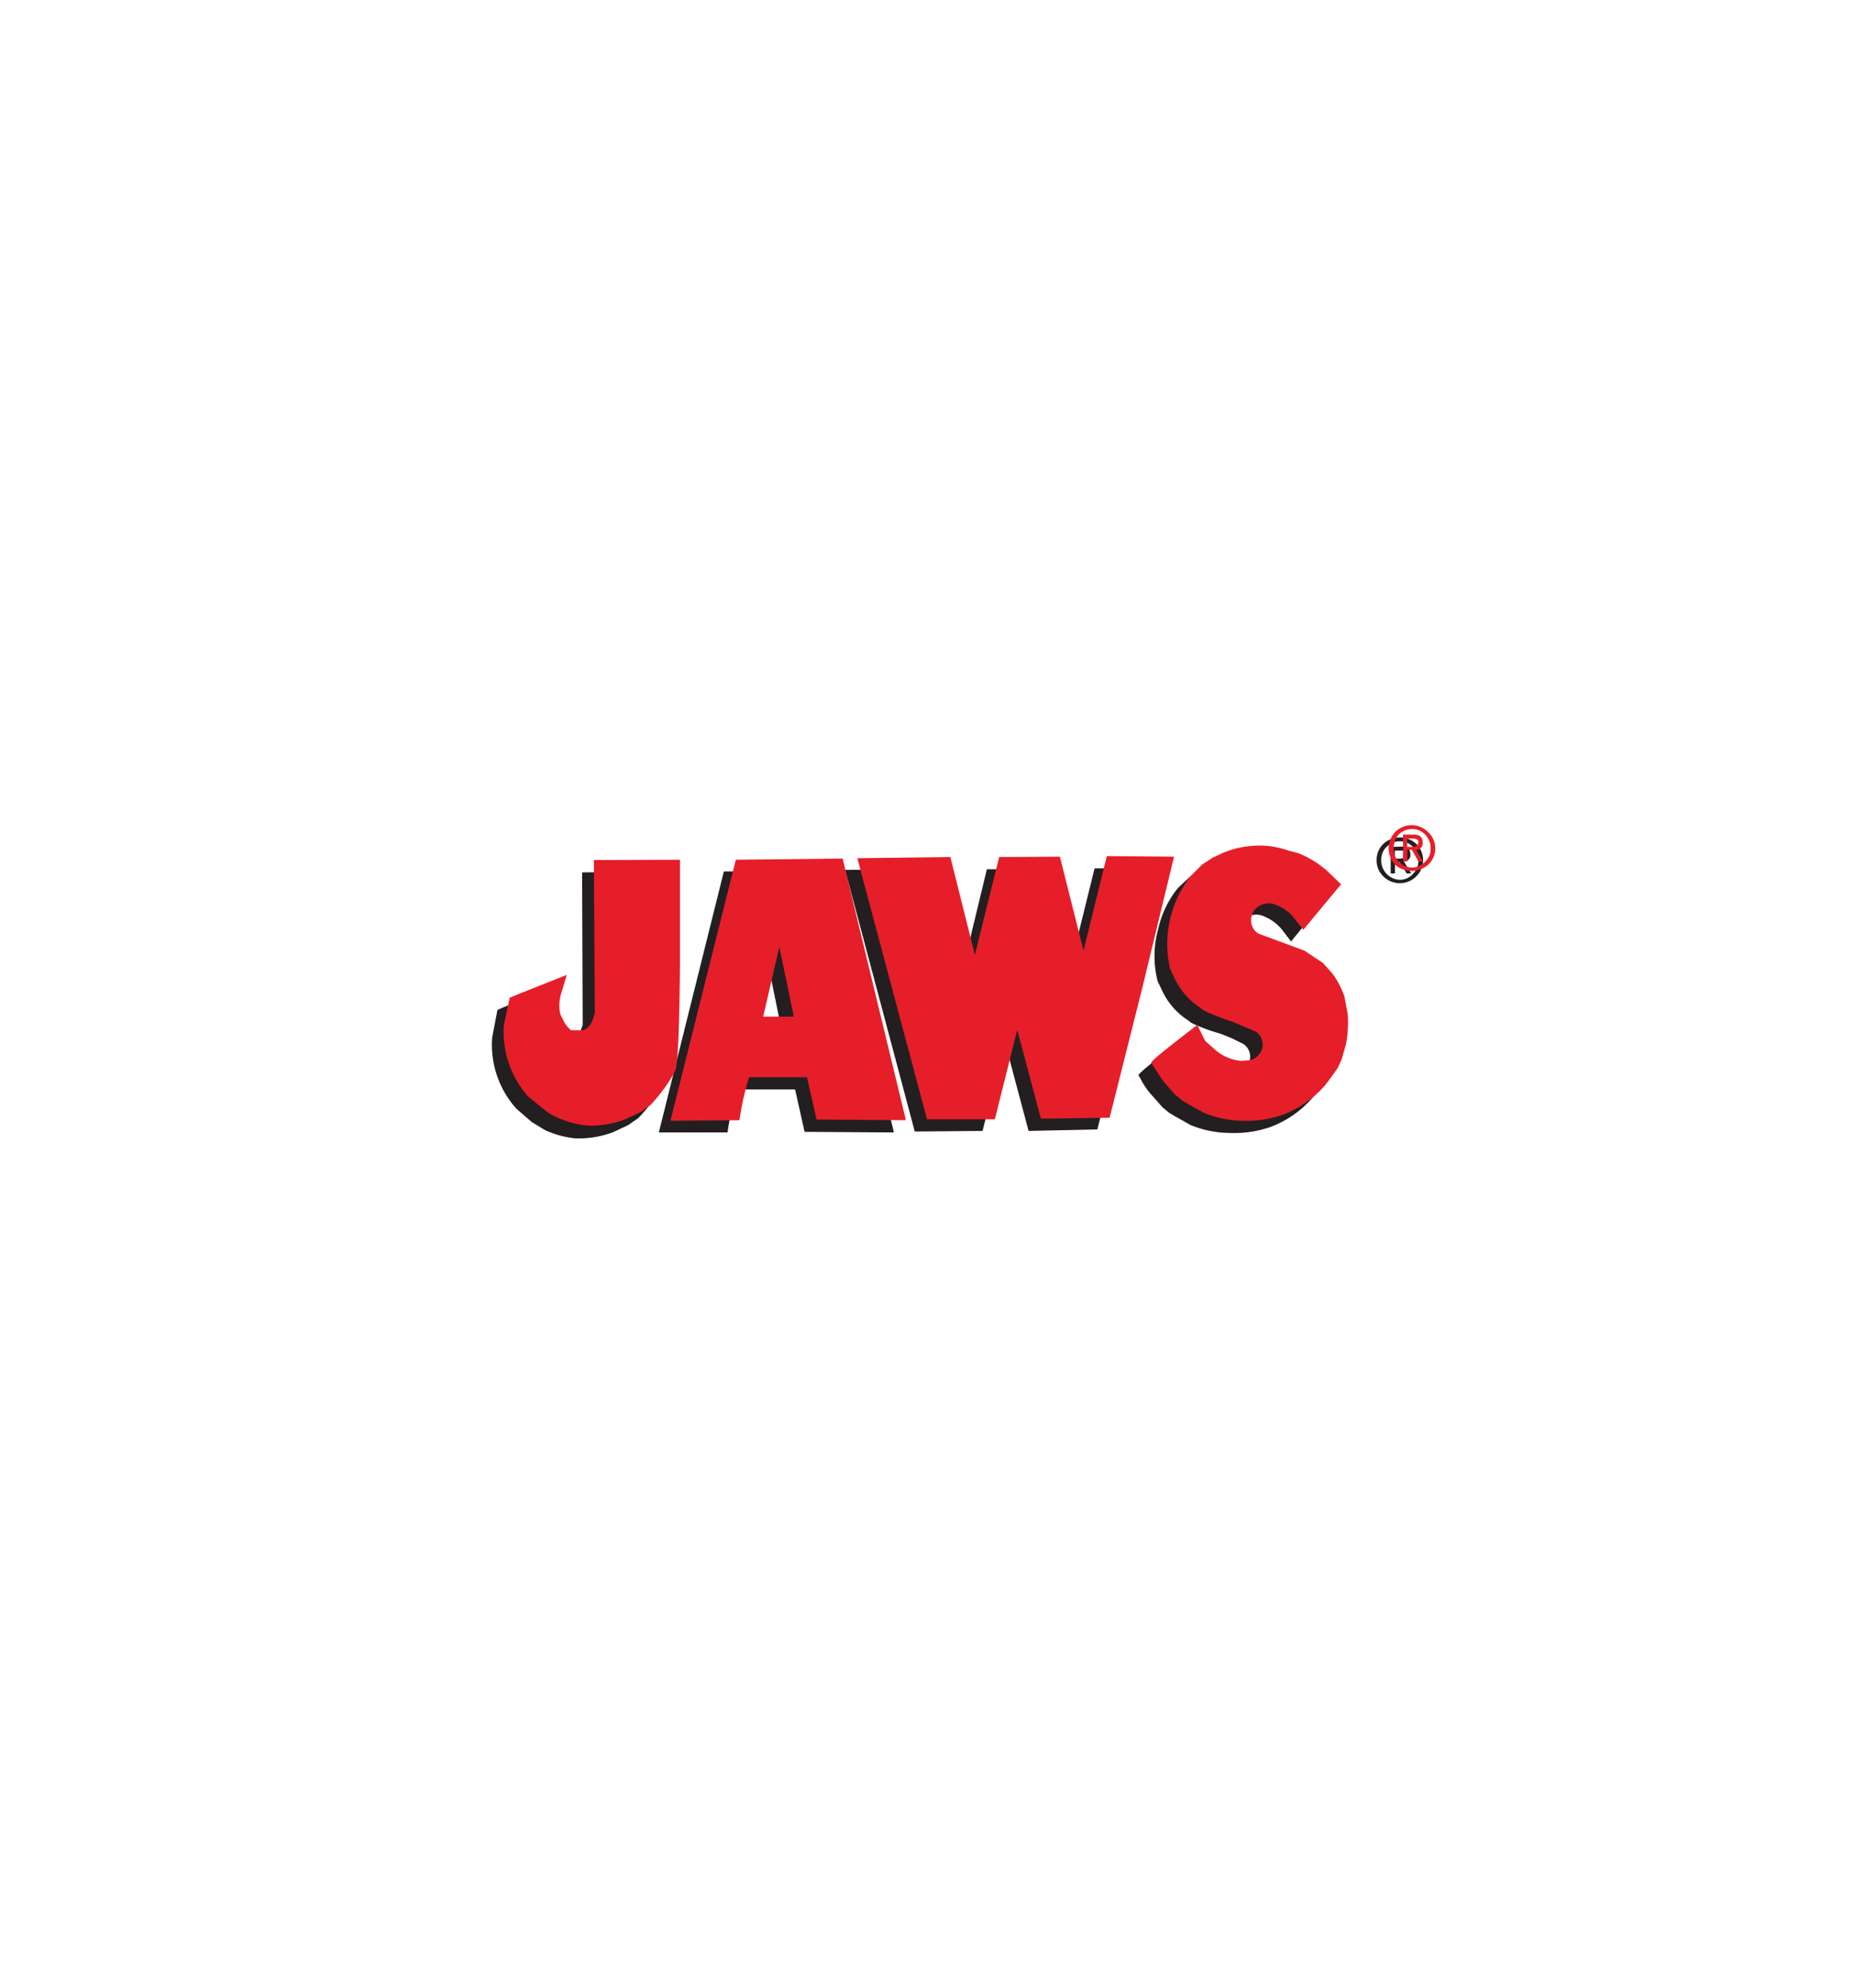 <svg id="Layer_1" data-name="Layer 1" xmlns="http://www.w3.org/2000/svg" viewBox="0 0 280 300"><defs><style>.cls-1{fill:#231f20;}.cls-1,.cls-2{fill-rule:evenodd;}.cls-2{fill:#e61e29;}</style></defs><title>jaws logo</title><path class="cls-1" d="M187.19,129.53a13.33,13.33,0,0,0-4.64,1.21l-1.25.55-1.62,1.07L177.92,134a14.8,14.8,0,0,0-3,6.21,15.29,15.29,0,0,0-.09,7.88l.56,1.16a10.72,10.72,0,0,0,3.94,4.68l.6.46a27.92,27.92,0,0,0,4.4,1.63l1.72.69,1.76.88a2.29,2.29,0,0,1,.88,2.6,2.48,2.48,0,0,1-1.85,1.71h-1.35a6.85,6.85,0,0,1-4-1.71L180.14,159l-1.2-2.5c-4.73,3.66-7.05,5.56-7,5.79l.28.47a11.42,11.42,0,0,0,1.49,2.27l1.85,2.08,1,.84.93.55,2.31,1.3A16,16,0,0,0,185.8,171a16.75,16.75,0,0,0,6.11-.92,15.64,15.64,0,0,0,6.4-4.5l.46-.6,1.39-2,.61-1.3.64-2.31a18.65,18.65,0,0,0,.28-4.41l-.51-2.73a10.36,10.36,0,0,0-1.8-3.48l-1.44-1.62-2.78-1.85-7-2.6a2.55,2.55,0,0,1-.92-2.5,2.32,2.32,0,0,1,1.29-1.85,2.69,2.69,0,0,1,2.41,0,6.82,6.82,0,0,1,2.69,2l1.35,1.77,5.7-7-1.95-1.94a14.87,14.87,0,0,0-4.54-2.69l-1.49-.37a12.68,12.68,0,0,0-5.46-.7Z"/><polygon class="cls-1" points="149.04 131.2 145.47 145.99 141.77 131.2 127.63 131.29 138.15 170.78 148.39 170.69 151.73 157.48 151.82 157.48 155.34 170.69 165.73 170.46 170.59 151.13 175.46 131.06 165.31 131.06 161.79 145.29 158.22 131.16 149.04 131.2 149.04 131.2"/><path class="cls-1" d="M87.91,131.67l.09,23-.55,1.62a2.22,2.22,0,0,1-1.16,1.07l-1.86-.14a3.39,3.39,0,0,1-1.2-1.48l-.42-.84a6.08,6.08,0,0,1,.1-3.15l.92-2.78-7.65,3-1.06.46-.79,4.18A14.4,14.4,0,0,0,78,167.35l2.31,2c1.16.69,1.86,1.16,2.18,1.3a14.43,14.43,0,0,0,4.4,1.16,14.75,14.75,0,0,0,5.71-.93l2.27-1.07,1.53-1.06a24.17,24.17,0,0,0,3.38-4.41l.46-.92c.33-.88.56-6.12.65-15.72V131.53l-12.93.14Z"/><path class="cls-1" d="M125.45,131.43l9.5,39.26v.23l-13.44-.09-1.43-6.4h-8.67a33.85,33.85,0,0,0-1.53,6.49H99.5l9.82-39.39,16.13-.1Zm-12,23.83H118L115.9,145l-.09-.1-2.41,10.39Z"/><path class="cls-1" d="M209.43,127.82a2.63,2.63,0,0,1,2-.84,2.57,2.57,0,0,1,1.94.84,2.61,2.61,0,0,1,.84,2,2.69,2.69,0,0,1-.84,2.09,2.65,2.65,0,0,1-1.94.88,2.92,2.92,0,0,1-2.83-3,2.63,2.63,0,0,1,.83-2Zm-1.53,2a3.33,3.33,0,0,0,1.07,2.5,3.51,3.51,0,0,0,4.87,0,3.43,3.43,0,0,0,0-5,3.68,3.68,0,0,0-4.87,0,3.34,3.34,0,0,0-1.07,2.46Zm3.62-1.44c.55,0,.83.14.83.51s-.28.7-1,.7h-.7v-1.21Zm-1.49-.55v4h.65v-1.71h.7l1.06,1.71h.7L212,130a.93.93,0,0,0,1-1.06c0-.79-.46-1.16-1.39-1.16Z"/><path class="cls-2" d="M189,127.68a13.6,13.6,0,0,0-4.64,1.2l-1.2.56-1.63,1.07-1.71,1.71a16.68,16.68,0,0,0-3.11,14l.56,1.16a10.79,10.79,0,0,0,3.94,4.68l.6.46a37.36,37.36,0,0,0,4.41,1.72l1.62.69,1.85.79a2.37,2.37,0,0,1,.88,2.69,2.54,2.54,0,0,1-1.85,1.62l-1.35.09a7,7,0,0,1-4-1.81l-1.35-1.2-1.2-2.41c-4.73,3.61-7,5.47-6.95,5.7l.28.46,1.48,2.27,1.85,2.09,1,.83.93.56,2.32,1.3a16,16,0,0,0,5.93,1.25,16.6,16.6,0,0,0,6.12-.93,15.75,15.75,0,0,0,6.39-4.49l.47-.61,1.39-1.94.6-1.3.65-2.32a18.31,18.31,0,0,0,.28-4.35l-.51-2.78a12.66,12.66,0,0,0-1.81-3.48l-1.44-1.62L197,143.48l-7-2.59a2.39,2.39,0,0,1-1-2.5,2.47,2.47,0,0,1,1.39-1.77,2.75,2.75,0,0,1,2.41,0,5.94,5.94,0,0,1,2.64,1.95l1.39,1.76,5.7-6.86-2-1.94a15,15,0,0,0-4.5-2.78l-1.48-.38a13,13,0,0,0-5.56-.69Z"/><polygon class="cls-2" points="150.9 129.35 147.23 144.13 143.53 129.35 129.48 129.53 140 168.93 150.25 168.93 153.58 155.63 153.68 155.63 157.2 168.84 167.58 168.7 172.45 149.37 177.31 129.3 167.16 129.21 163.64 143.48 160.07 129.3 150.9 129.35 150.9 129.35"/><path class="cls-2" d="M85.59,147.14l-7.55,3-1.07.46-.88,4.17a14.68,14.68,0,0,0,3.66,10.71l2.37,1.94a8.82,8.82,0,0,0,2.18,1.3,14.08,14.08,0,0,0,4.4,1.16,14.55,14.55,0,0,0,5.7-.93l2.27-1.06,1.53-1.07a25.73,25.73,0,0,0,3.34-4.4l.46-.88c.37-.93.6-6.17.69-15.67V129.76l-13,.05.14,23a5.82,5.82,0,0,1-.56,1.62,2.17,2.17,0,0,1-1.16,1.06l-1.85,0A4,4,0,0,1,85.08,154l-.46-.92a6.11,6.11,0,0,1,.14-3.15l.83-2.79Z"/><path class="cls-2" d="M115.26,153.45h4.63l-2.13-10.24-.09-.19-2.41,10.43Zm12-23.87,9.5,39.26v.23l-13.44-.1-1.44-6.39h-8.76a43.2,43.2,0,0,0-1.44,6.49l-10.43.09,9.88-39.4,16.13-.18Z"/><path class="cls-2" d="M215.69,125.59a3.52,3.52,0,0,0-5,0,3.6,3.6,0,0,0,0,4.92,3.8,3.8,0,0,0,5,0,3.36,3.36,0,0,0,0-4.92Zm.37,2.46a2.57,2.57,0,0,1-.83,2,2.66,2.66,0,0,1-2,.88,2.83,2.83,0,0,1-2-.88,2.65,2.65,0,0,1-.74-2,3,3,0,0,1,.74-2.09,2.82,2.82,0,0,1,2-.83,2.65,2.65,0,0,1,2,.83,2.87,2.87,0,0,1,.83,2.09Zm-2.69-1.48c.56,0,.84.18.84.55s-.28.7-1,.7h-.69v-1.25Zm-.14,1.71,1,1.76h.69l-1.06-1.76a1,1,0,0,0,1-1.16c0-.78-.46-1.16-1.39-1.16h-1.57V130h.65v-1.76Z"/></svg>